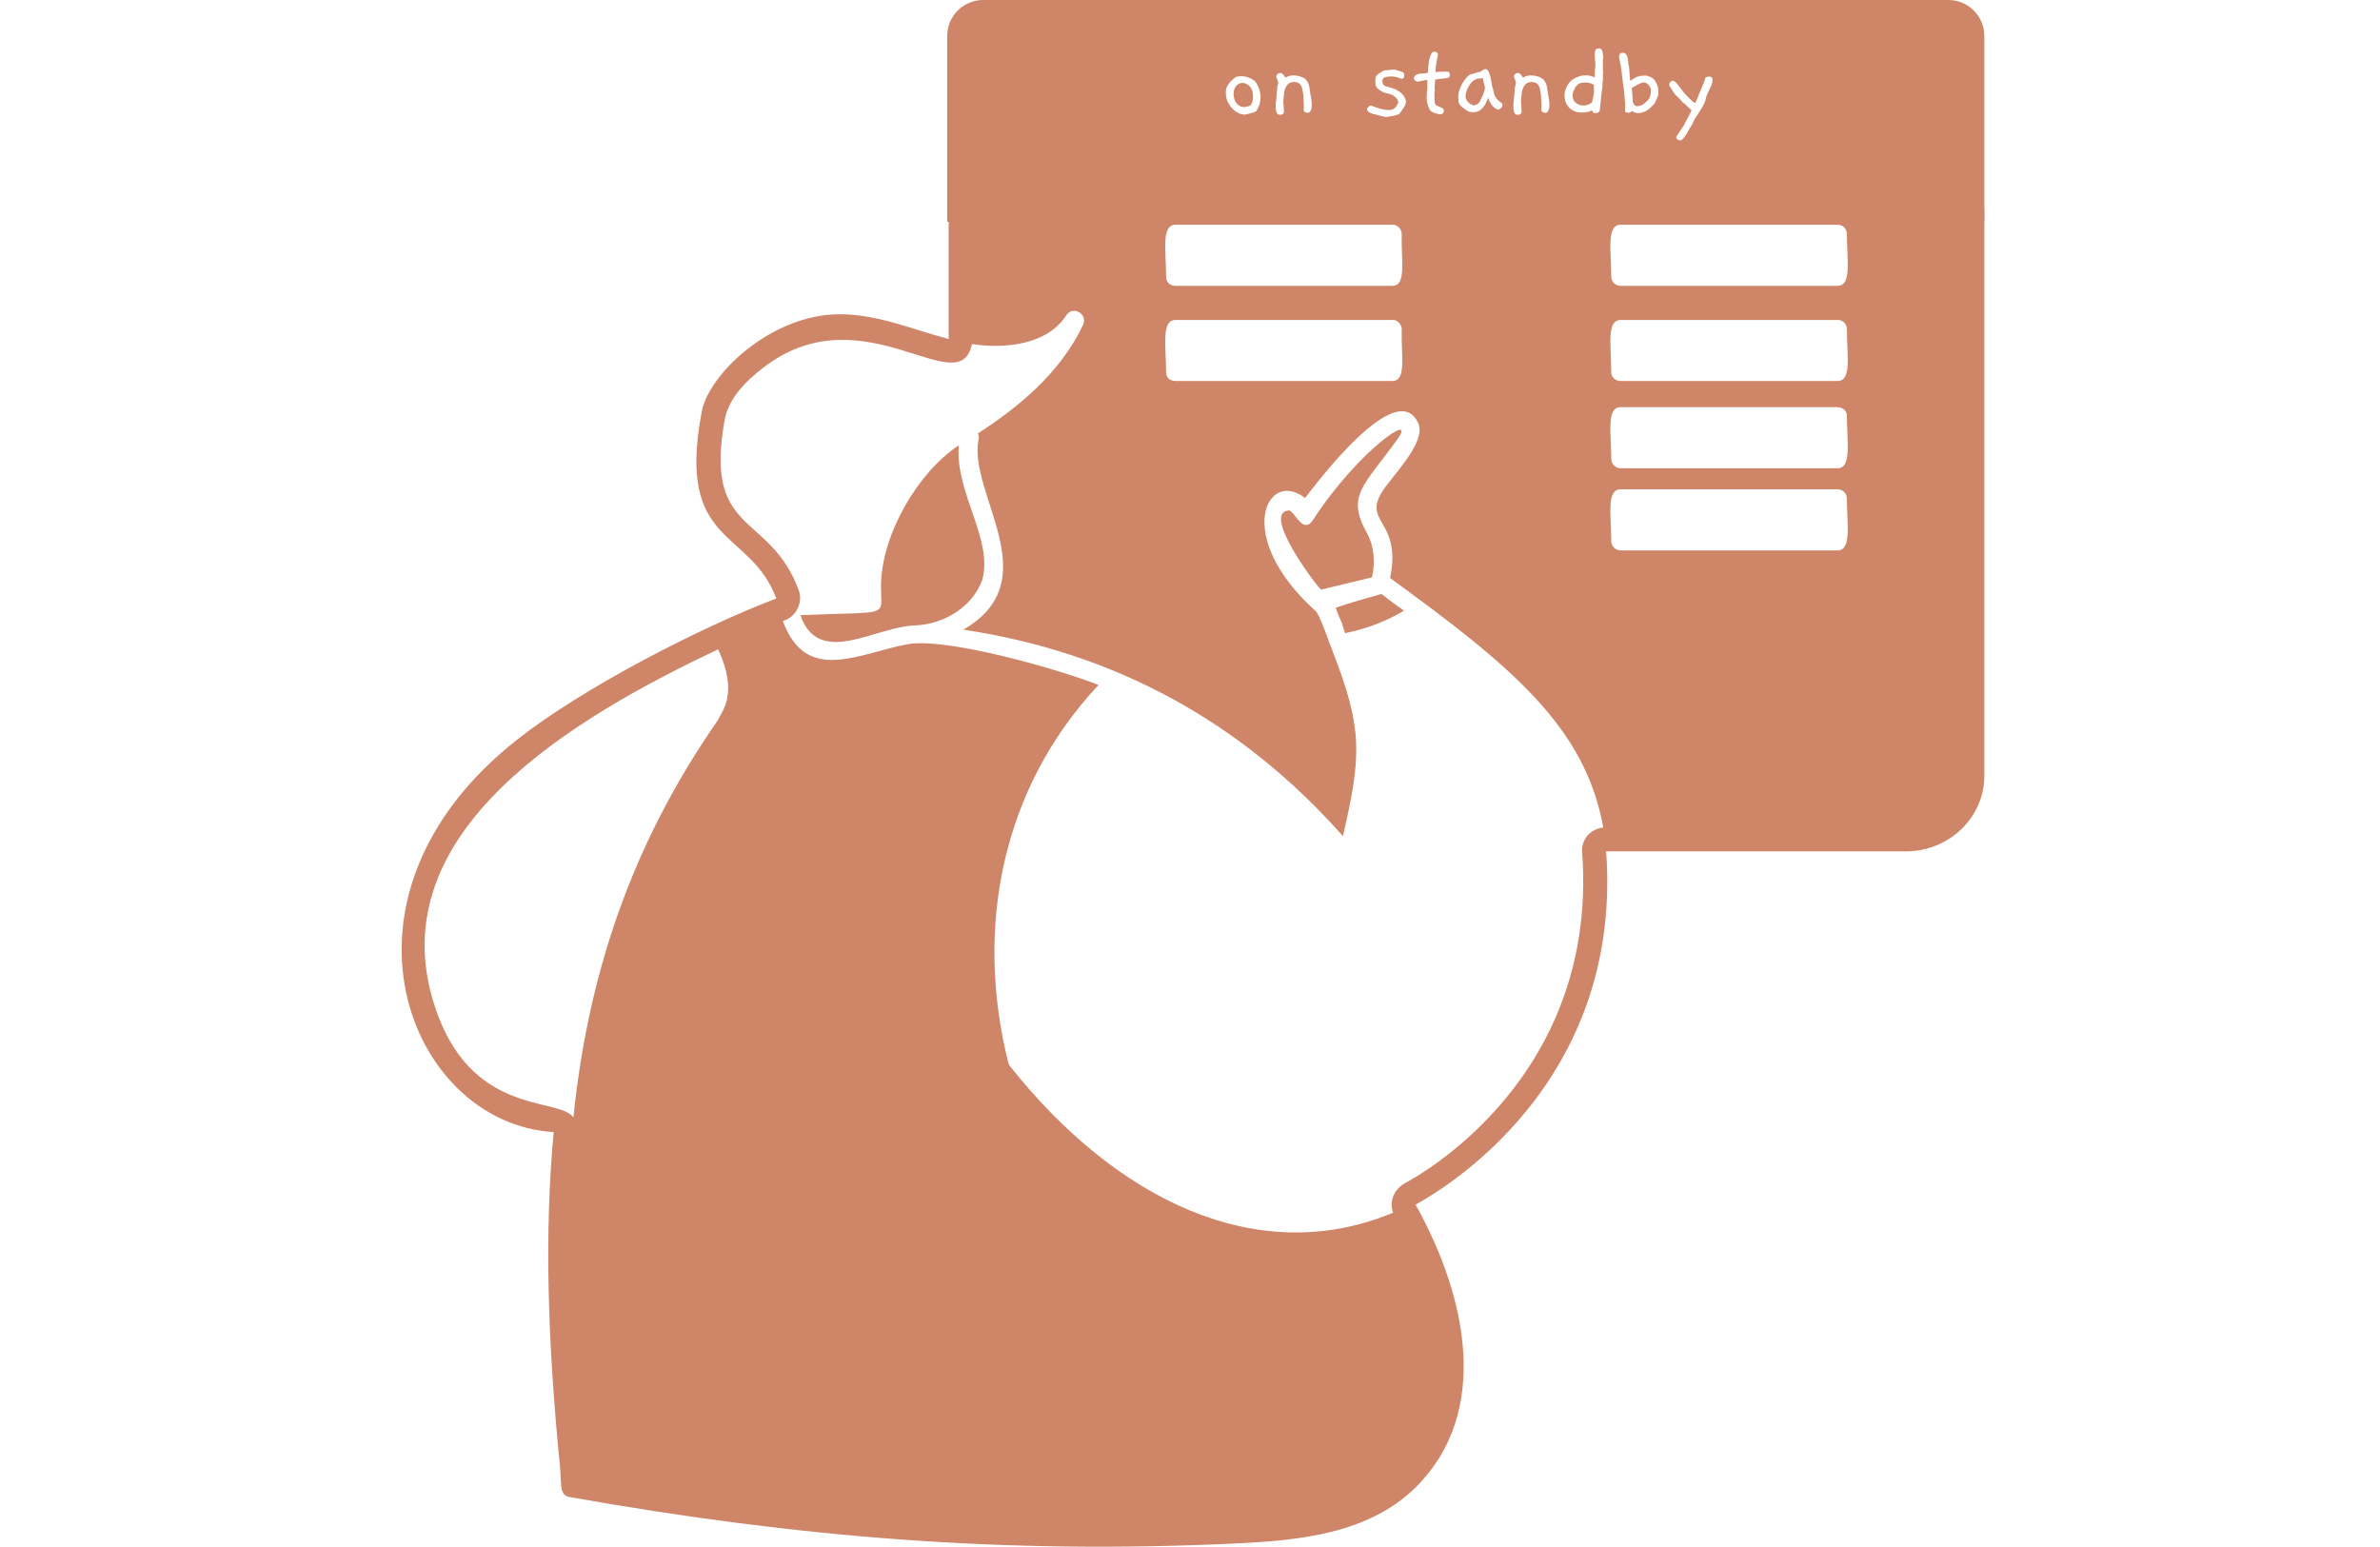 <svg width="397" height="258" viewBox="0 0 397 258" fill="none" xmlns="http://www.w3.org/2000/svg">
<path fill-rule="evenodd" clip-rule="evenodd" d="M267.429 138.01C264.396 121.032 251.661 110.85 231.883 96.418C233.951 86.237 226.543 87.328 231.156 81.146C233.462 78.112 237.711 73.51 236.62 70.713C233.098 62.35 219.035 81.384 217.694 83.077C211.389 78.112 205.561 89.384 219.399 101.873C220.125 102.362 221.83 107.565 222.306 108.669C227.283 121.521 227.157 125.885 224.011 139.465C207.027 120.305 185.795 108.795 160.689 105.031C175.003 96.781 161.416 82.361 163.234 73.271C163.359 72.907 163.234 72.543 163.109 72.305C169.664 68.067 176.821 62.362 180.694 54.123C181.421 52.305 178.99 50.976 177.899 52.544C174.74 57.509 167.709 58.236 162.131 57.396C160.063 67.34 144.42 49.033 128.038 60.794C123.551 64.067 121.482 66.976 120.881 70.01C117.358 89.533 128.401 85.283 133.252 98.499C133.979 100.555 132.763 102.987 130.582 103.589C134.468 114.135 143.079 109.044 151.326 107.464C157.994 106.247 177.172 111.827 183.238 114.26C167.22 131.35 162.494 154.51 168.197 177.307L168.435 177.796C186.021 199.99 209.684 211.751 232.373 202.284C231.646 200.341 232.611 198.284 234.441 197.319C236.873 195.99 266.593 179.614 263.922 142.274C263.684 140.093 265.25 138.274 267.444 138.036L267.429 138.01ZM119.788 108.305C96.01 119.577 63.371 138.498 72.359 167.352C78.3 186.386 93.103 182.875 95.648 186.386C98.079 162.863 105.111 141.158 119.788 120.069C120.277 118.739 123.31 115.941 119.788 108.305ZM317.903 28.011H171.227C164.07 28.011 158.242 27.59 158.242 34.625V56.546C152.175 54.966 146.472 52.42 140.042 52.42C128.523 52.42 117.844 62.727 116.992 69.034C112.868 91.228 125.114 88.069 129.488 99.83C116.753 104.683 97.211 114.739 86.295 123.353C52.815 149.66 68.221 187.488 92.362 188.83C90.782 205.682 91.397 223.513 93.214 242.661C93.816 247.149 93.089 249.331 94.906 249.695C133.122 256.491 167.578 259.275 206.16 257.457C216.589 256.968 228.245 255.877 236.129 248.115C248.626 235.752 244.866 216.592 236.129 200.945C236.129 200.819 270.951 183.604 267.916 142.013H317.902C325.184 142.013 331 136.321 331 129.399V35.614C331 28.58 325.172 28 317.902 28L317.903 28.011ZM159.945 74.238C159.218 82.125 165.774 89.999 163.831 96.795C162.139 101.284 157.526 104.068 152.788 104.319C145.995 104.444 136.657 111.478 133.498 102.626C149.153 101.899 146.847 103.228 146.96 97.297C147.198 89.046 153.026 78.864 159.945 74.263V74.238ZM215.021 85.146C215.986 85.272 217.327 89.272 219.019 86.726C226.778 74.84 236.492 68.545 233.095 73.272C227.517 81.034 224.597 82.614 227.881 88.67C229.209 90.977 229.46 93.761 228.846 96.306L220.348 98.362C219.132 97.146 210.395 85.385 215.008 85.147L215.021 85.146ZM223.882 104.055C223.519 103.202 223.155 102.362 222.792 101.384C225.223 100.532 227.893 99.804 230.438 99.077C231.653 100.043 232.982 101.021 234.198 101.861C231.165 103.679 227.893 104.895 224.371 105.622C224.246 105.133 224.008 104.657 223.882 104.043L223.882 104.055ZM306.495 81.623H270.345C267.913 81.623 268.766 85.861 268.766 90.237C268.766 91.09 269.493 91.817 270.345 91.817H306.495C308.926 91.817 308.074 87.453 308.074 83.203C308.074 82.35 307.473 81.623 306.495 81.623ZM306.495 37.486H270.345C267.913 37.486 268.766 41.85 268.766 46.1C268.766 47.066 269.493 47.68 270.345 47.68H306.495C308.926 47.68 308.074 43.442 308.074 39.066C308.074 38.213 307.473 37.486 306.495 37.486ZM232.366 37.486H196.091C193.659 37.486 194.512 41.85 194.512 46.1C194.512 47.066 195.113 47.68 196.091 47.68H232.241C234.673 47.68 233.695 43.442 233.82 39.066C233.82 38.213 233.093 37.486 232.366 37.486ZM232.366 53.373H196.091C193.659 53.373 194.512 57.736 194.512 62.1C194.512 62.953 195.113 63.554 196.091 63.554H232.241C234.673 63.554 233.695 59.316 233.82 54.94C233.82 54.087 233.093 53.36 232.366 53.36L232.366 53.373ZM306.495 53.373H270.345C267.913 53.373 268.766 57.736 268.766 62.1C268.766 62.953 269.493 63.554 270.345 63.554H306.495C308.926 63.554 308.074 59.316 308.074 54.94C308.074 54.087 307.473 53.36 306.495 53.36V53.373ZM306.495 67.918H270.345C267.913 67.918 268.766 72.156 268.766 76.532C268.766 77.385 269.493 78.112 270.345 78.112H306.495C308.926 78.112 308.074 73.748 308.074 69.385C308.074 68.532 307.473 67.93 306.495 67.93V67.918Z" fill="#CF8567"/>
<path d="M325 0C328.314 1.32072e-06 331 2.686 331 6V37H158V6C158 2.686 160.686 0 164 0H325ZM285.062 12.77C284.861 12.77 284.653 12.839 284.439 12.977C284.414 13.267 284.314 13.594 284.138 13.959C283.974 14.311 283.823 14.664 283.685 15.017C283.496 15.482 283.313 15.935 283.137 16.376C282.973 16.804 282.841 17.08 282.74 17.206C282.627 17.156 282.476 17.049 282.287 16.886C282.111 16.722 281.928 16.545 281.739 16.356C281.551 16.168 281.374 15.986 281.211 15.81C281.06 15.633 280.947 15.507 280.871 15.432C280.833 15.381 280.739 15.255 280.588 15.054C280.437 14.84 280.267 14.62 280.078 14.394C279.902 14.154 279.719 13.94 279.53 13.751C279.342 13.562 279.184 13.468 279.059 13.468C278.882 13.468 278.731 13.543 278.605 13.694C278.492 13.845 278.436 14.003 278.436 14.167C278.436 14.217 278.442 14.255 278.454 14.28C278.794 14.846 279.052 15.255 279.229 15.507C279.417 15.746 279.581 15.929 279.72 16.055C279.858 16.18 279.99 16.307 280.116 16.433C280.255 16.546 280.437 16.76 280.663 17.074C280.776 17.125 280.897 17.213 281.022 17.339C281.161 17.452 281.299 17.578 281.438 17.716C281.576 17.842 281.708 17.968 281.834 18.094C281.96 18.207 282.067 18.288 282.155 18.339C282.118 18.49 282.035 18.692 281.909 18.943C281.783 19.183 281.651 19.428 281.513 19.68C281.374 19.931 281.249 20.164 281.136 20.378C281.022 20.592 280.947 20.756 280.909 20.869L279.682 22.7C279.631 22.763 279.606 22.833 279.606 22.908C279.606 23.047 279.675 23.16 279.813 23.248C279.965 23.349 280.123 23.399 280.286 23.399C280.362 23.399 280.437 23.387 280.513 23.361C280.777 23.097 280.978 22.864 281.116 22.663C281.255 22.474 281.375 22.285 281.476 22.097C281.576 21.908 281.683 21.706 281.796 21.492C281.909 21.291 282.067 21.051 282.269 20.774C282.394 20.397 282.576 20.026 282.815 19.661C283.055 19.309 283.294 18.943 283.533 18.565C283.785 18.188 284.012 17.791 284.213 17.376C284.427 16.961 284.572 16.507 284.647 16.017C284.786 15.677 284.911 15.393 285.024 15.167C285.15 14.928 285.258 14.708 285.346 14.507C285.446 14.305 285.522 14.11 285.572 13.921C285.623 13.72 285.654 13.493 285.667 13.241C285.617 12.927 285.415 12.77 285.062 12.77ZM231.384 11.712C231.12 11.725 230.938 11.737 230.837 11.75C230.497 11.964 230.233 12.128 230.044 12.241C229.868 12.354 229.736 12.461 229.647 12.562C229.559 12.65 229.503 12.751 229.478 12.864C229.452 12.977 229.427 13.129 229.401 13.317C229.414 13.796 229.427 14.034 229.439 14.034C229.452 14.236 229.522 14.424 229.647 14.601C229.786 14.764 229.956 14.915 230.157 15.054C230.371 15.192 230.598 15.312 230.837 15.413C231.088 15.514 231.334 15.582 231.573 15.62C231.787 15.658 231.995 15.727 232.196 15.828C232.397 15.929 232.574 16.048 232.725 16.186C232.888 16.312 233.014 16.457 233.103 16.621C233.203 16.785 233.253 16.949 233.253 17.112L232.856 17.829C232.756 17.955 232.605 18.075 232.403 18.189C232.215 18.302 231.982 18.358 231.705 18.358C230.95 18.358 229.936 18.106 228.665 17.602C228.527 17.603 228.388 17.678 228.25 17.829C228.112 17.968 228.042 18.107 228.042 18.245C228.042 18.358 228.093 18.465 228.193 18.565C228.281 18.654 228.395 18.736 228.533 18.811C228.684 18.887 228.835 18.95 228.986 19C229.15 19.05 229.301 19.082 229.439 19.095H229.458C229.471 19.095 229.546 19.114 229.685 19.151C229.823 19.202 229.987 19.251 230.176 19.302C230.365 19.352 230.553 19.397 230.742 19.435C230.944 19.485 231.108 19.51 231.233 19.51C231.248 19.509 231.348 19.497 231.535 19.472C231.737 19.447 231.957 19.409 232.196 19.358C232.448 19.321 232.694 19.264 232.933 19.189C233.172 19.126 233.348 19.044 233.461 18.943L234.141 17.98C234.367 17.653 234.499 17.307 234.537 16.942C234.298 15.659 233.184 14.815 231.195 14.412C230.793 14.299 230.591 13.997 230.591 13.506V13.411C230.603 13.373 230.61 13.335 230.61 13.298C230.623 13.248 230.648 13.191 230.686 13.128C230.723 13.065 230.793 13.008 230.894 12.958C230.994 12.895 231.146 12.845 231.347 12.808C231.561 12.77 231.844 12.751 232.196 12.751C232.435 12.751 232.725 12.801 233.064 12.901L233.744 13.128C233.769 13.128 233.788 13.135 233.801 13.148H233.839C234.103 13.147 234.235 12.951 234.235 12.562C234.235 12.335 234.172 12.165 234.046 12.052C233.216 11.75 232.699 11.599 232.498 11.599C232.032 11.649 231.661 11.687 231.384 11.712ZM213.551 12.185C213.375 12.185 213.217 12.247 213.079 12.373C212.953 12.499 212.89 12.631 212.89 12.77V12.845C213.078 13.222 213.192 13.55 213.229 13.827C213.179 14.028 213.135 14.211 213.098 14.374C213.073 14.537 213.054 14.689 213.041 14.827L212.871 16.773C212.846 16.923 212.827 17.068 212.814 17.206C212.802 17.345 212.796 17.484 212.796 17.622C212.796 17.773 212.802 17.936 212.814 18.112C212.827 18.288 212.852 18.459 212.89 18.622C212.94 18.773 213.01 18.899 213.098 19C213.198 19.101 213.337 19.151 213.513 19.151C213.953 19.151 214.174 18.956 214.174 18.565C214.124 17.861 214.086 17.282 214.061 16.829C214.111 16.527 214.143 16.25 214.155 15.998C214.18 15.746 214.199 15.514 214.212 15.3C214.388 14.658 214.608 14.23 214.872 14.016C215.136 13.789 215.458 13.676 215.835 13.676C215.936 13.676 216.056 13.689 216.194 13.714C216.345 13.726 216.49 13.776 216.628 13.864C216.766 13.94 216.893 14.066 217.006 14.242C217.119 14.406 217.201 14.639 217.251 14.94L217.402 15.847C217.428 16.212 217.446 16.546 217.459 16.848C217.484 17.15 217.497 17.42 217.497 17.659C217.497 17.797 217.49 17.93 217.478 18.056C217.478 18.169 217.472 18.276 217.459 18.377C217.535 18.666 217.755 18.811 218.12 18.811C218.321 18.811 218.466 18.736 218.554 18.585C218.654 18.434 218.724 18.264 218.762 18.075C218.799 17.886 218.812 17.704 218.8 17.527V16.999C218.762 16.709 218.724 16.476 218.687 16.3C218.661 16.111 218.63 15.941 218.592 15.79C218.567 15.627 218.542 15.456 218.517 15.28C218.491 15.092 218.46 14.853 218.422 14.563C218.283 13.821 217.968 13.304 217.478 13.015C216.987 12.725 216.401 12.581 215.722 12.581C215.42 12.581 215.149 12.625 214.91 12.713C214.684 12.788 214.52 12.87 214.419 12.958C214.243 12.681 214.099 12.486 213.985 12.373C213.872 12.247 213.727 12.185 213.551 12.185ZM253.191 12.185C253.015 12.185 252.858 12.247 252.72 12.373C252.594 12.499 252.53 12.631 252.53 12.77V12.845C252.719 13.222 252.832 13.55 252.87 13.827C252.82 14.028 252.776 14.211 252.738 14.374C252.713 14.537 252.694 14.689 252.682 14.827L252.512 16.773C252.487 16.923 252.468 17.068 252.455 17.206C252.442 17.345 252.437 17.484 252.437 17.622C252.437 17.773 252.443 17.936 252.455 18.112C252.468 18.288 252.493 18.459 252.53 18.622C252.581 18.773 252.65 18.899 252.738 19C252.839 19.101 252.977 19.151 253.153 19.151C253.594 19.151 253.814 18.956 253.814 18.565C253.764 17.861 253.726 17.282 253.701 16.829C253.752 16.527 253.783 16.25 253.796 15.998C253.821 15.746 253.84 15.514 253.853 15.3C254.029 14.658 254.248 14.23 254.513 14.016C254.777 13.789 255.098 13.676 255.476 13.676C255.576 13.676 255.697 13.689 255.835 13.714C255.986 13.726 256.13 13.776 256.269 13.864C256.407 13.94 256.533 14.066 256.646 14.242C256.76 14.406 256.841 14.639 256.892 14.94L257.043 15.847C257.068 16.212 257.087 16.546 257.1 16.848C257.125 17.15 257.138 17.42 257.138 17.659C257.138 17.797 257.131 17.93 257.118 18.056C257.118 18.169 257.112 18.276 257.1 18.377C257.175 18.666 257.396 18.811 257.761 18.811C257.962 18.811 258.106 18.736 258.194 18.585C258.295 18.434 258.365 18.264 258.402 18.075C258.44 17.886 258.453 17.704 258.44 17.527V16.999C258.403 16.709 258.365 16.476 258.327 16.3C258.302 16.111 258.27 15.941 258.232 15.79C258.207 15.627 258.182 15.456 258.157 15.28C258.132 15.092 258.1 14.853 258.062 14.563C257.924 13.821 257.609 13.304 257.118 13.015C256.627 12.725 256.042 12.581 255.362 12.581C255.06 12.581 254.79 12.625 254.551 12.713C254.324 12.788 254.16 12.87 254.06 12.958C253.884 12.681 253.739 12.486 253.626 12.373C253.513 12.247 253.368 12.185 253.191 12.185ZM207.04 12.713C206.751 12.713 206.454 12.751 206.152 12.826C205.586 13.267 205.165 13.682 204.888 14.072C204.611 14.45 204.472 14.884 204.472 15.375C204.472 15.979 204.573 16.502 204.774 16.942C204.988 17.383 205.227 17.748 205.491 18.037C205.768 18.327 206.032 18.547 206.284 18.698C206.548 18.849 206.731 18.944 206.832 18.981L207.625 19.132C208.657 18.918 209.293 18.729 209.532 18.565C210.023 17.835 210.269 17.08 210.269 16.3C210.268 15.306 209.966 14.393 209.362 13.562C208.658 12.996 207.883 12.713 207.04 12.713ZM239.249 8.616C239.073 8.616 238.922 8.711 238.796 8.899C238.683 9.088 238.588 9.315 238.513 9.579C238.437 9.831 238.381 10.088 238.343 10.352C238.305 10.604 238.279 10.8 238.267 10.938V11.032C238.267 11.083 238.261 11.165 238.248 11.278C238.248 11.392 238.242 11.511 238.229 11.637C238.229 11.75 238.223 11.857 238.21 11.958V12.108C237.845 12.222 237.524 12.278 237.247 12.278H237.134C236.882 12.278 236.668 12.31 236.492 12.373C236.329 12.423 236.196 12.493 236.096 12.581C236.008 12.656 235.945 12.738 235.907 12.826C235.869 12.914 235.851 12.984 235.851 13.034C235.851 13.223 235.926 13.367 236.077 13.468C236.228 13.568 236.404 13.619 236.605 13.619C237.273 13.443 237.776 13.343 238.116 13.317C238.104 13.38 238.091 13.462 238.078 13.562V14.224C238.091 14.324 238.097 14.425 238.097 14.525C238.097 14.676 238.091 14.796 238.078 14.884C238.066 14.959 238.053 15.048 238.04 15.148C238.027 15.249 238.016 15.387 238.003 15.563C237.99 15.74 237.983 16.004 237.983 16.356C237.983 16.696 238.028 17.024 238.116 17.339C238.204 17.641 238.324 17.955 238.475 18.282C238.525 18.395 238.625 18.503 238.776 18.604C238.927 18.692 239.091 18.773 239.268 18.849C239.456 18.912 239.639 18.962 239.815 19C239.991 19.038 240.124 19.057 240.212 19.057C240.401 19.057 240.552 19 240.665 18.887C240.791 18.773 240.853 18.635 240.854 18.472C240.854 18.22 240.702 18.043 240.4 17.942C240.111 17.817 239.89 17.722 239.739 17.659C239.589 17.596 239.482 17.509 239.419 17.395C239.356 17.282 239.318 17.112 239.306 16.886C239.293 16.647 239.28 16.288 239.268 15.81C239.268 15.457 239.292 15.205 239.343 15.054C239.33 14.991 239.318 14.928 239.306 14.865V14.677C239.306 14.488 239.318 14.28 239.343 14.054C239.368 13.815 239.381 13.626 239.381 13.487V13.298C239.419 13.273 239.538 13.248 239.739 13.223C239.953 13.185 240.174 13.153 240.4 13.128C240.627 13.103 240.829 13.084 241.005 13.071C241.193 13.046 241.288 13.034 241.288 13.034H241.363C241.678 13.034 241.835 12.845 241.835 12.468C241.835 12.254 241.785 12.109 241.685 12.033C241.559 11.97 241.357 11.938 241.08 11.938C240.992 11.938 240.898 11.945 240.797 11.958C240.696 11.958 240.589 11.964 240.476 11.977H240.4C240.375 11.964 240.343 11.958 240.306 11.958C240.255 11.958 240.199 11.964 240.136 11.977H239.966C239.602 12.014 239.432 12.033 239.456 12.033C239.456 11.97 239.463 11.87 239.476 11.731C239.488 11.593 239.494 11.454 239.494 11.315C239.507 11.177 239.52 11.052 239.532 10.938C239.545 10.825 239.551 10.756 239.551 10.73C239.551 10.68 239.57 10.567 239.607 10.391C239.645 10.214 239.683 10.031 239.721 9.843C239.758 9.654 239.79 9.484 239.815 9.333C239.853 9.183 239.872 9.095 239.872 9.069C239.797 8.767 239.589 8.616 239.249 8.616ZM266.665 8.088C266.401 8.088 266.224 8.175 266.136 8.352C266.06 8.515 266.022 8.761 266.022 9.088V9.314C266.035 9.39 266.042 9.472 266.042 9.56L266.117 10.844C266.092 11.184 266.067 11.499 266.042 11.788C266.029 12.077 266.022 12.354 266.022 12.618V12.921C265.532 12.682 265.035 12.562 264.531 12.562C263.99 12.562 263.474 12.675 262.983 12.901C262.505 13.128 262.14 13.373 261.889 13.638C261.788 13.738 261.681 13.871 261.567 14.034C261.467 14.198 261.372 14.381 261.284 14.582C261.196 14.771 261.121 14.985 261.058 15.224C261.007 15.45 260.982 15.684 260.982 15.923C260.982 16.326 261.045 16.703 261.171 17.056C261.309 17.395 261.498 17.691 261.737 17.942C261.989 18.194 262.285 18.396 262.625 18.547C262.965 18.698 263.349 18.773 263.776 18.773C264.569 18.773 265.161 18.647 265.551 18.395C265.626 18.572 265.689 18.698 265.739 18.773C265.79 18.836 265.929 18.868 266.155 18.868C266.52 18.868 266.753 18.717 266.854 18.415C266.942 17.509 267.023 16.697 267.099 15.979C267.174 15.262 267.244 14.758 267.307 14.469C267.307 14.444 267.301 14.419 267.288 14.394V14.317C267.288 14.229 267.294 14.116 267.307 13.977C267.319 13.839 267.332 13.707 267.345 13.581C267.357 13.443 267.369 13.323 267.382 13.223C267.394 13.109 267.401 13.034 267.401 12.996C267.401 12.858 267.382 12.738 267.345 12.638L267.401 12.316C267.401 12.241 267.394 12.039 267.382 11.712C267.369 11.385 267.363 10.95 267.363 10.409C267.363 10.195 267.369 10.019 267.382 9.881C267.394 9.743 267.413 9.642 267.438 9.579C267.401 9.302 267.37 9.069 267.345 8.88C267.332 8.691 267.3 8.54 267.25 8.427C267.212 8.301 267.143 8.213 267.042 8.163C266.954 8.113 266.828 8.088 266.665 8.088ZM270.678 8.805C270.275 8.805 270.074 9.038 270.074 9.503C270.074 9.679 270.124 9.963 270.225 10.352C270.325 10.743 270.408 11.209 270.471 11.75L270.734 13.997C270.747 14.022 270.766 14.123 270.791 14.299C270.816 14.463 270.842 14.664 270.867 14.903C270.892 15.13 270.917 15.381 270.942 15.658C270.968 15.922 270.986 16.174 270.999 16.413C271.024 16.652 271.043 16.86 271.056 17.036C271.068 17.199 271.081 17.294 271.094 17.319C271.094 17.584 271.087 17.829 271.074 18.056C271.074 18.27 271.068 18.465 271.056 18.642C271.257 18.755 271.452 18.811 271.641 18.811C271.892 18.811 272.075 18.71 272.188 18.509C272.579 18.748 272.937 18.868 273.265 18.868C273.516 18.868 273.831 18.805 274.209 18.679C274.586 18.54 274.989 18.27 275.417 17.867L276.002 17.244L276.418 16.356C276.506 16.18 276.563 16.004 276.588 15.828C276.613 15.639 276.632 15.456 276.645 15.28C276.644 14.802 276.493 14.267 276.191 13.676C276.003 13.311 275.719 13.034 275.342 12.845L274.586 12.6C274.309 12.6 274.07 12.613 273.869 12.638C273.668 12.65 273.466 12.688 273.265 12.751C273.076 12.801 272.874 12.889 272.66 13.015C272.459 13.128 272.22 13.286 271.943 13.487C271.943 13.512 271.93 13.429 271.905 13.241C271.893 13.04 271.874 12.82 271.849 12.581C271.836 12.329 271.817 12.09 271.792 11.863C271.779 11.637 271.773 11.505 271.773 11.467V11.41C271.748 11.297 271.716 11.146 271.679 10.957C271.641 10.756 271.609 10.51 271.584 10.221C271.521 9.654 271.415 9.277 271.264 9.088C271.125 8.899 270.929 8.805 270.678 8.805ZM247.814 11.523C247.538 11.523 247.273 11.669 247.021 11.958C246.908 11.958 246.694 12.002 246.379 12.09C246.064 12.178 245.63 12.316 245.076 12.505C244.774 12.769 244.51 13.059 244.283 13.374C244.057 13.689 243.868 14.01 243.717 14.337C243.566 14.664 243.446 14.991 243.358 15.318C243.283 15.633 243.245 15.922 243.245 16.186C243.245 16.501 243.258 16.754 243.283 16.942C243.308 17.131 243.377 17.301 243.49 17.452C243.603 17.603 243.768 17.766 243.981 17.942C244.208 18.106 244.516 18.327 244.906 18.604C245.259 18.679 245.542 18.717 245.756 18.717C246.171 18.717 246.518 18.628 246.795 18.452C247.072 18.263 247.304 18.044 247.493 17.792C247.635 17.603 247.755 17.407 247.854 17.204L248.268 16.281C248.368 16.722 248.557 17.131 248.834 17.509C249.123 17.886 249.463 18.144 249.854 18.282C250.017 18.282 250.187 18.201 250.363 18.037C250.539 17.874 250.627 17.703 250.627 17.527C250.627 17.364 250.539 17.226 250.363 17.112C250.074 16.898 249.821 16.659 249.607 16.395C249.394 16.13 249.249 15.815 249.174 15.45L249.061 14.922C249.035 14.796 249.01 14.696 248.984 14.62C248.959 14.532 248.928 14.456 248.891 14.394C248.853 14.079 248.802 13.751 248.739 13.411C248.689 13.072 248.613 12.763 248.513 12.486C248.425 12.197 248.324 11.964 248.211 11.788C248.098 11.612 247.965 11.524 247.814 11.523ZM207.21 13.827C207.424 13.827 207.625 13.871 207.813 13.959C208.619 14.274 209.022 15.029 209.022 16.225C209.022 16.766 208.864 17.232 208.55 17.622C208.185 17.773 207.858 17.849 207.568 17.849C207.254 17.849 206.983 17.785 206.757 17.659C206.53 17.521 206.341 17.345 206.19 17.131C206.052 16.917 205.945 16.684 205.869 16.433C205.806 16.181 205.774 15.928 205.774 15.677C205.774 15.362 205.819 15.092 205.907 14.865C205.995 14.626 206.109 14.431 206.247 14.28C206.398 14.129 206.555 14.016 206.719 13.94C206.895 13.865 207.059 13.827 207.21 13.827ZM274.189 13.751C274.391 13.751 274.568 13.808 274.719 13.921C274.87 14.021 274.995 14.148 275.096 14.299C275.196 14.437 275.272 14.588 275.322 14.752C275.373 14.903 275.398 15.022 275.398 15.11C275.398 15.287 275.361 15.564 275.285 15.941C275.235 16.231 275.077 16.514 274.812 16.791L274.058 17.452C273.642 17.628 273.327 17.716 273.113 17.716C272.761 17.716 272.509 17.477 272.358 16.999C272.308 15.992 272.251 15.211 272.188 14.657C272.553 14.443 272.918 14.242 273.283 14.054C273.661 13.852 273.963 13.751 274.189 13.751ZM247.568 14.054C247.631 14.318 247.676 14.507 247.701 14.62C247.701 14.935 247.537 15.457 247.21 16.186C247.084 16.451 246.977 16.666 246.889 16.829C246.801 16.993 246.706 17.131 246.605 17.244C246.505 17.345 246.385 17.42 246.247 17.471C246.121 17.521 245.964 17.565 245.775 17.602C245.561 17.502 245.385 17.407 245.246 17.319C245.108 17.231 244.988 17.144 244.888 17.056C244.8 16.955 244.724 16.848 244.661 16.734C244.598 16.608 244.529 16.463 244.453 16.3C244.453 15.683 244.604 15.098 244.906 14.544C245.145 14.116 245.379 13.802 245.605 13.601C245.845 13.399 246.064 13.26 246.266 13.185C246.467 13.109 246.656 13.078 246.832 13.091C247.008 13.091 247.172 13.072 247.323 13.034C247.424 13.449 247.505 13.789 247.568 14.054ZM264.475 13.771C265.116 13.771 265.595 13.922 265.909 14.224C265.897 14.274 265.885 14.337 265.872 14.412V14.922C265.885 15.01 265.891 15.092 265.891 15.167C265.891 15.519 265.847 15.866 265.759 16.206C265.683 16.546 265.614 16.835 265.551 17.074C265.123 17.427 264.67 17.602 264.191 17.602C263.688 17.602 263.248 17.458 262.87 17.169C262.505 16.867 262.322 16.463 262.322 15.96C262.322 15.696 262.367 15.45 262.455 15.224C262.568 14.96 262.675 14.739 262.775 14.563C262.889 14.375 263.021 14.224 263.172 14.11C263.323 13.985 263.5 13.896 263.701 13.846C263.915 13.795 264.173 13.771 264.475 13.771Z" fill="#CF8567"/>
</svg>
